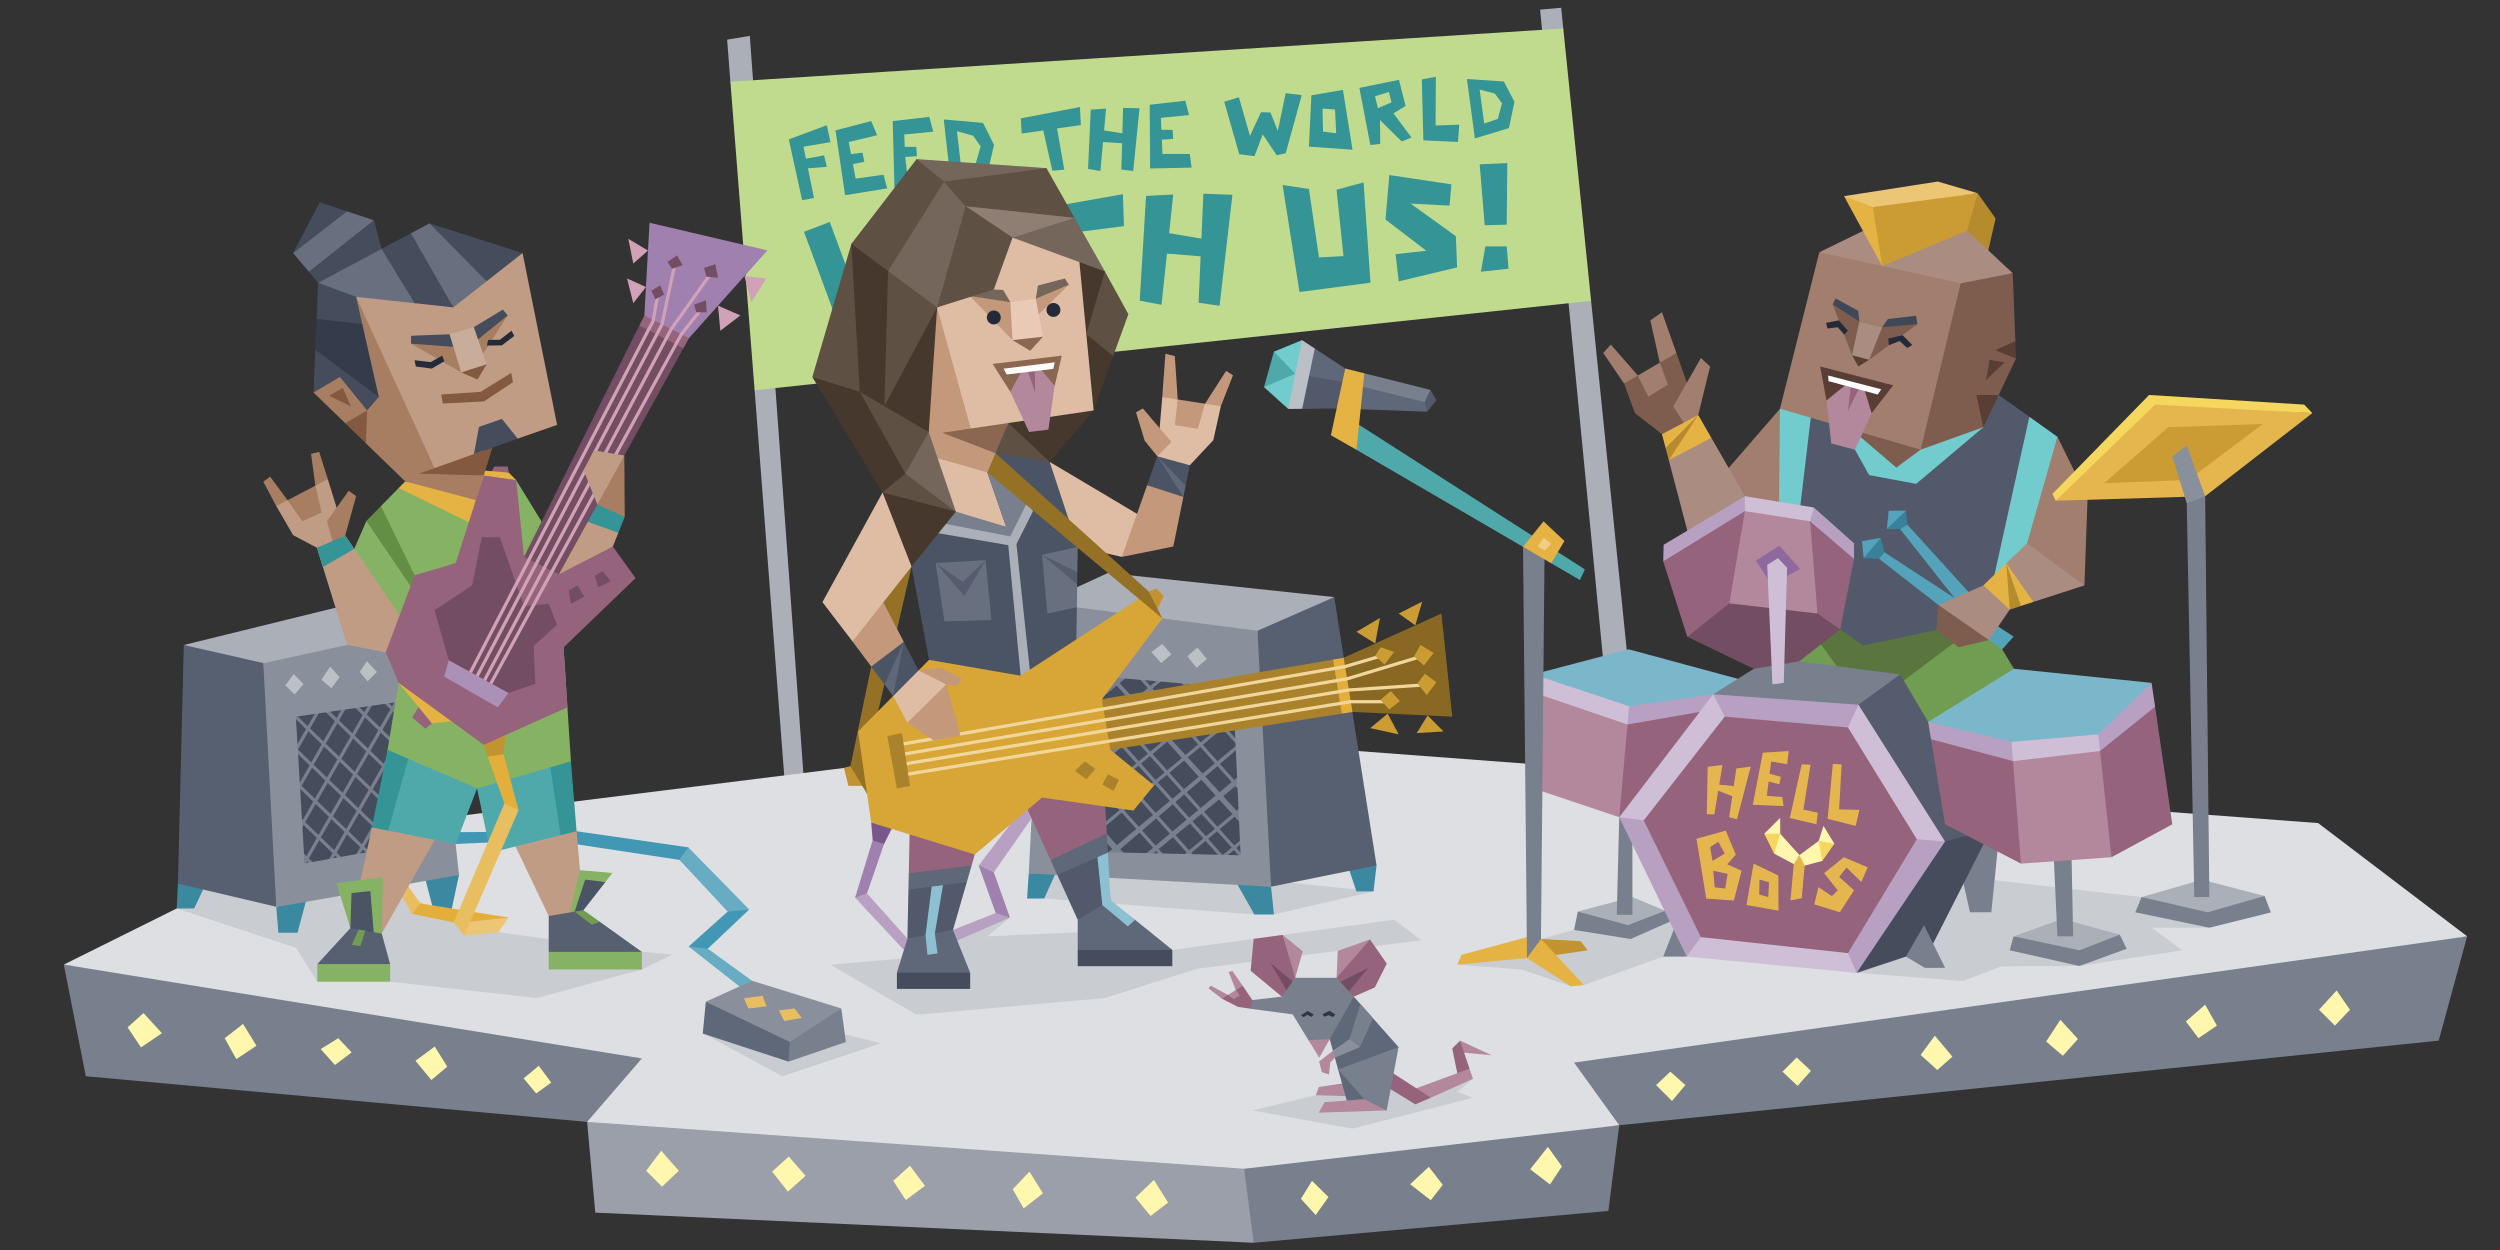 <svg xmlns="http://www.w3.org/2000/svg" xmlns:xlink="http://www.w3.org/1999/xlink" viewBox="0 0 800 400"><rect x="0" y="0" width="800" height="400" fill="#333333" stroke="none"/><defs><style>.a{fill:none;clip-rule:evenodd;}.b{fill:#abafb8;}.aa,.ab,.ac,.ad,.ae,.af,.ag,.ah,.ai,.aj,.al,.am,.an,.ao,.aq,.ar,.as,.at,.au,.av,.aw,.ax,.ay,.az,.b,.ba,.bb,.bc,.bd,.be,.bf,.bg,.bh,.bi,.bj,.bk,.bl,.bn,.bo,.bp,.bq,.br,.bs,.bt,.bu,.bw,.bx,.by,.bz,.c,.cb,.cc,.ce,.cf,.d,.e,.f,.g,.h,.i,.j,.k,.l,.o,.p,.q,.r,.s,.t,.u,.v,.w,.x,.y,.z{fill-rule:evenodd;}.c{fill:#c0db8e;}.d{fill:#359496;}.e,.n{fill:#787f8d;}.f{fill:#9a9fa9;}.g{fill:#dddfe2;}.h{fill:#fff7ae;}.i{fill:#1d2432;opacity:0.1;}.j{fill:#3b88a1;}.k{fill:#576071;}.cd,.l{fill:#454d5d;}.m{clip-path:url(#a);}.o{fill:#89909b;}.p{fill:#bbbfc6;}.q{fill:#4298b4;}.r{fill:#67acc3;}.s{fill:#5f6878;}.t{fill:#e9be61;}.u{fill:#e4ae3a;}.v{fill:#ecc675;}.w{fill:#96637c;}.x{fill:#e5b244;}.y{fill:#c09c84;}.z{fill:#4fa9aa;}.aa,.ak{fill:#86b264;}.ab{fill:#648e43;}.ac{fill:#68707f;}.ad{fill:#a77e62;}.ae{fill:#835940;}.af{fill:#c9ad9b;}.ag,.bv{fill:#232a38;}.ah{fill:#343c4b;}.ai{fill:#709d52;}.aj{fill:#4b5464;}.al{fill:#c29431;}.am{fill:#9f80ae;}.an{fill:#734d61;}.ao,.ap{fill:#d1a1b8;}.aq{fill:#ab90b8;}.ar{fill:#a27e6e;}.as{fill:#5a753d;}.at{fill:#51596a;}.au{fill:#72cbcc;}.av{fill:#b68b2e;}.aw{fill:#aa8d80;}.ax{fill:#7f5d4e;}.ay{fill:#593e35;}.az{fill:#cc9c34;}.ba{fill:#404857;}.bb{fill:#b3889d;}.bc{fill:#fff;}.bd{fill:#55a2bb;}.be{fill:#388199;}.bf{fill:#e6b64e;}.bg{fill:#f4d75c;}.bh{fill:#cfbfd6;}.bi{fill:#b7a0c2;}.bj{fill:#7bb7ca;}.bk{fill:#545c6d;}.bl{fill:#8e699f;}.bm{clip-path:url(#b);}.bn{fill:#7a578a;}.bo{fill:#947125;}.bp{fill:#c3987b;}.bq{fill:#dfbda5;}.br{fill:#46382d;}.bs{fill:#5f5044;}.bt{fill:#8b6651;}.bu{fill:#e8cab6;}.bw{fill:#74665b;}.bx{fill:#886822;}.by{fill:#aa822b;}.bz{fill:#d8a537;}.ca{fill:#f1d69c;}.cb{fill:#8e7e73;}.cc{fill:#8dc1d2;}.ce{fill:#eece88;}.cf{fill:#2e3544;}</style><clipPath id="a"><polygon class="a" points="91.52 226.38 134.92 220.13 142.18 271.52 94.73 279.99 91.52 226.38"/></clipPath><clipPath id="b"><polygon class="a" points="340.46 213.79 396.21 218.6 398.84 275.49 336.53 274.07 340.46 213.79"/></clipPath></defs><polygon class="b" points="232.68 12.69 233.72 26.13 236.93 35.97 243.56 118.88 241.48 124.88 252.9 273.56 258.98 273.56 239.94 11.48 232.68 12.69"/><polygon class="b" points="499.57 2.48 500.25 9.11 497.88 15.5 505.91 93.44 509.15 96.26 527.41 275.1 519.26 275.57 492.83 3.09 499.57 2.48"/><polygon class="c" points="233.72 26.13 500.25 9.11 509.15 96.26 241.48 124.88 233.72 26.13"/><polygon class="d" points="263.7 49.73 257.89 50.77 257.11 46.94 265.75 45.48 264.58 40.06 252.42 44.6 256.67 64.07 260.48 63.34 258.53 53.86 264.58 53.38 263.7 49.73"/><polygon class="d" points="282.73 55.91 273.8 57.16 272.93 52.53 276.58 51.77 276 48.85 272.33 49.34 271.6 45.45 280.68 43.27 278.78 38.74 267.36 41.71 270.43 62.46 283.9 60.28 282.73 55.91"/><polygon class="d" points="298.9 54.95 290.22 54.93 289.67 50.23 293.39 49.99 293.22 47.01 289.52 46.98 289.35 43.04 298.64 42.14 297.39 37.4 285.67 38.74 286.22 60.13 299.45 59.44 298.9 54.95"/><path class="d" d="M314.57,39.33,302,38.23l2.3,20.43L316,55.36l2.09-9Zm-7,14.27L306.23,42l5.16,1.42,2.41,3.41-1.53,5.38Z"/><polygon class="d" points="380.76 49.27 372 49.26 371.79 44.69 375.41 44.46 375.24 41.56 371.65 41.53 371.47 37.7 380.51 36.83 379.29 32.22 367.9 33.52 368.04 53.91 381.3 53.64 380.76 49.27"/><polygon class="d" points="345.87 40.01 345.58 34.24 326.65 37.88 326.94 42.74 333.85 41.74 336.74 54.63 340.57 54.3 338.26 41.1 345.87 40.01"/><polygon class="d" points="359.39 34.52 359.16 42.66 353.31 41.75 353.94 34.75 349.03 35.09 348.18 54.05 352.13 54.73 352.97 45.45 359.07 45.85 358.83 54.25 362.63 54.73 364.64 34.64 359.39 34.52"/><path class="d" d="M481.22,26.07l-11.8-.78,2.54,19,10.9-3.3,1.77-8.43Zm-6.28,13.45-1.45-10.83,4.84,1.23,2.31,3.13-1.33,5Z"/><polygon class="d" points="391.75 32.54 396.45 31.14 399.99 43.5 403.52 35.91 406.55 35.99 408.9 41.87 411.42 29.82 416.56 30.44 411.42 49.04 408.54 49.68 404.06 42.98 401.44 49.97 396.56 49.35 391.75 32.54"/><path class="d" d="M429.74,28.76l-10.1,1.75-.79,16.4,13.95,1Zm-6.38,13.35-.15-7.37,4,.32.36,7.58Z"/><path class="d" d="M445.93,36.28l3.86-2.4-2.13-8.34L435,28.13,438.5,46.4l3.16-.34-.07-7.64,6.94,6.84L451.67,44Zm-5-1.66-.92-3.8,4.44-1.4.82,3.34Z"/><polygon class="d" points="454.98 25.4 455.48 44.91 466.56 45.42 466.95 39.9 459.38 40.16 459.47 24.57 454.98 25.4"/><polygon class="d" points="359.67 72.36 359.33 62.14 325.73 68.07 326.1 76.67 338.35 75.1 341.13 98.14 347.94 97.66 346.18 74.09 359.67 72.36"/><polygon class="d" points="385.08 61.98 384.45 76.37 374.12 74.61 375.44 62.23 366.74 62.7 364.71 96.22 371.68 97.54 373.43 81.15 384.2 82.03 383.55 96.88 390.26 97.83 394.38 62.33 385.08 61.98"/><polygon class="d" points="257.28 74.16 265.53 71.03 273.54 92.72 278.85 78.64 284.29 78.38 289.3 88.61 292.2 66.66 301.51 67.08 294.77 101.14 289.69 102.67 280.76 91.25 277 104.14 268.16 103.67 257.28 74.16"/><polygon class="d" points="309.51 67.07 317.4 66.94 319.85 100.02 309.98 100.36 309.51 67.07"/><polygon class="d" points="410.43 59.21 415.85 93.44 438.55 90.46 436.34 58.36 427.7 60.7 429.91 81.95 422.08 82.38 418.86 60.48 410.43 59.21"/><polygon class="d" points="464.46 58.99 444.58 56.02 443.37 70.26 456.43 80.25 446.58 81.32 447.59 90.03 466.27 85.57 465.87 75.58 451.41 65.16 463.86 65.8 464.46 58.99"/><polygon class="d" points="473.5 52.58 475.11 72.08 482.14 71.89 482.34 52.19 473.5 52.58"/><polygon class="d" points="475.31 78.84 482.14 78.84 482.74 85.98 473.9 86.95 475.31 78.84"/><polygon class="e" points="518.16 360.08 514.68 387.5 401.18 397.68 386.68 369.73 518.16 360.08"/><polygon class="f" points="187.88 359.01 349.96 356.04 398.13 374 401.18 397.68 190.49 388.04 187.88 359.01"/><polygon class="e" points="20.41 308.67 213.58 332.54 212.53 350.79 187.88 359.01 27.46 344.4 20.41 308.67"/><path class="e" d="M789.49,299.63,780.38,333,518.17,360.08l-30.8-15.68s-1.21-16.22,1.27-16.22S789.49,299.63,789.49,299.63Z"/><polygon class="g" points="20.41 308.67 56.54 290.71 81.36 269.28 270.08 245.74 388.79 236.9 741.81 263.39 789.49 299.63 503.7 340.03 518.16 360.08 398.13 374 187.88 359.01 205.39 338.7 20.41 308.67"/><polygon class="h" points="40.83 328.74 45.92 324.19 51.82 330.62 45.12 335.17 40.83 328.74"/><polygon class="h" points="71.89 332.22 77.78 327.67 82.06 334.63 75.64 338.92 71.89 332.22"/><polygon class="h" points="102.62 335.7 108.24 332.22 112.53 336.77 107.17 340.79 102.62 335.7"/><polygon class="h" points="132.95 339.45 139.12 334.9 143.13 341.33 138.04 345.61 132.95 339.45"/><polygon class="h" points="167.56 345.08 172.38 341.06 176.4 346.42 171.58 349.9 167.56 345.08"/><polygon class="h" points="206.77 374.65 211.59 368.22 217.22 374.65 211.86 379.74 206.77 374.65"/><polygon class="h" points="247.06 374.91 252.41 370.09 257.77 376.25 252.15 381.34 247.06 374.91"/><polygon class="h" points="285.84 377.86 291.19 373.04 296.01 379.47 289.85 384.02 285.84 377.86"/><polygon class="h" points="324.08 380.54 329.44 374.91 333.73 381.88 327.57 386.7 324.08 380.54"/><polygon class="h" points="363.35 383.22 369.25 377.59 373.8 384.82 368.17 389.11 363.35 383.22"/><polygon class="h" points="416.29 383.62 419.84 377.87 425.11 383.06 421.02 388.82 416.29 383.62"/><polygon class="h" points="451.24 378.95 457.21 373.38 461.69 379.13 457.84 384.08 451.24 378.95"/><polygon class="h" points="489.66 374.16 495.32 367 499.82 373.27 495.99 379.03 489.66 374.16"/><polygon class="h" points="529.95 347.22 534.5 342.94 539.33 347.22 535.04 352.31 529.95 347.22"/><polygon class="h" points="570.39 342.94 574.95 338.38 579.5 342.67 575.22 347.49 570.39 342.94"/><polygon class="h" points="614.59 337.58 619.14 331.42 624.77 338.12 619.95 342.4 614.59 337.58"/><polygon class="h" points="654.76 333.29 659.32 326.33 664.94 332.49 660.12 337.85 654.76 333.29"/><polygon class="h" points="699.49 326.87 705.65 321.51 709.4 328.2 703.51 332.22 699.49 326.87"/><polygon class="h" points="742.08 323.12 747.71 316.95 751.99 323.12 747.17 328.2 742.08 323.12"/><polygon class="i" points="56.54 290.71 94.71 303.3 101.54 314.14 113.19 311.33 124.84 314.14 171.84 319.37 205.39 310.22 215.24 305.44 205.39 304.6 159.53 298.3 144.53 290.97 138.63 290.97 127.38 284.61 103.81 280.26 63.64 279.99 56.54 290.71"/><polygon class="i" points="265.77 308.71 293.31 324.72 353.58 319.37 382.99 310 454.82 300.88 446.12 294.32 375.14 303.96 345.35 298.3 315.94 299.63 323.18 293.62 290.37 306.58 265.77 308.71"/><polygon class="i" points="407.65 292.63 403.53 289.62 401.41 292.63 334.13 287.52 332.28 283.89 339.78 275.49 389.6 272.31 407.65 281.9 439.53 285.24 407.65 292.63"/><polygon class="i" points="421.03 350.46 400.75 355.35 432.79 361.15 471.35 351.26 466.34 349.36 471.35 345.2 452.48 350.79 442.72 345.2 421.03 350.46"/><polygon class="i" points="466.34 308.67 487.07 310.27 502.7 315.62 502.7 312.14 506.85 315.21 532.23 306.11 548.03 300.48 584.49 303.96 595.01 311.33 628.04 313.95 640.57 309.19 665.41 309.12 698.36 304.1 688.51 296.87 706.99 296.87 710.48 289.94 685.3 287.07 625.84 280.26 550.54 287.07 532.83 291.42 503.7 297.58 493.11 300.48 466.34 308.67"/><polygon class="i" points="224.88 330.62 250.32 344.4 281.93 333.84 265.77 329.86 224.88 330.62"/><polygon class="j" points="146.88 279.98 144.53 290.97 138.63 290.97 135.69 279.73 146.88 279.98"/><polygon class="j" points="88.41 290.17 89.08 298.47 95.2 298.47 98.32 286.82 88.41 290.17"/><polygon class="j" points="56.94 282.75 56.54 290.71 62.14 290.71 66.16 282.14 56.94 282.75"/><polygon class="b" points="58.82 206.4 107.03 194.55 138.23 200.38 82.92 219.46 58.82 206.4"/><polygon class="k" points="88.41 290.17 56.94 282.75 58.82 206.4 84.26 212.19 91.22 242.07 88.41 290.17"/><polygon class="l" points="91.52 226.38 134.92 220.13 142.18 271.52 94.73 279.99 91.52 226.38"/><g class="m"><rect class="n" x="64.79" y="244.17" width="101.21" height="1.05" transform="translate(-154.31 223.48) rotate(-60.26)"/><rect class="n" x="64.79" y="230.53" width="101.21" height="1.05" transform="translate(-142.47 216.61) rotate(-60.26)"/><rect class="n" x="64.79" y="216.89" width="101.21" height="1.05" transform="translate(-130.63 209.74) rotate(-60.26)"/><rect class="n" x="64.79" y="203.26" width="101.21" height="1.05" transform="translate(-118.79 202.87) rotate(-60.26)"/><rect class="n" x="64.79" y="257.81" width="101.21" height="1.05" transform="translate(-166.15 230.36) rotate(-60.26)"/><rect class="n" x="64.79" y="271.44" width="101.21" height="1.05" transform="translate(-177.99 237.23) rotate(-60.26)"/><rect class="n" x="64.79" y="285.08" width="101.21" height="1.05" transform="translate(-189.83 244.1) rotate(-60.26)"/><rect class="n" x="64.79" y="297.67" width="101.21" height="1.05" transform="translate(-200.76 250.44) rotate(-60.26)"/><rect class="n" x="114.74" y="205.34" width="1.05" height="88.03" transform="translate(-144.02 158.62) rotate(-45.9)"/><rect class="n" x="114.74" y="215.83" width="1.05" height="88.03" transform="translate(-151.56 161.81) rotate(-45.9)"/><rect class="n" x="114.74" y="226.32" width="1.05" height="88.03" transform="translate(-159.09 165) rotate(-45.9)"/><rect class="n" x="114.74" y="236.81" width="1.05" height="88.03" transform="translate(-166.62 168.2) rotate(-45.9)"/><rect class="n" x="114.74" y="247.3" width="1.05" height="88.03" transform="translate(-174.16 171.39) rotate(-45.9)"/><rect class="n" x="114.74" y="193.8" width="1.05" height="88.03" transform="translate(-135.73 155.11) rotate(-45.9)"/><rect class="n" x="114.74" y="183.31" width="1.05" height="88.03" transform="translate(-128.2 151.92) rotate(-45.9)"/><rect class="n" x="114.74" y="172.82" width="1.05" height="88.03" transform="translate(-120.67 148.73) rotate(-45.9)"/><rect class="n" x="114.74" y="162.33" width="1.05" height="88.03" transform="translate(-113.13 145.54) rotate(-45.9)"/></g><path class="o" d="M138.23,200.38l-27.17,6-26.8,5.86,4.15,78L146.88,280ZM94.66,229.32l38-5.47,6.36,45-41.55,7.42Z"/><polygon class="p" points="91.29 219.33 94 215.71 97.12 218.93 94.31 222.24 91.29 219.33"/><polygon class="p" points="102.84 217.52 105.66 213.3 108.67 216.72 106.06 220.23 102.84 217.52"/><polygon class="p" points="115.1 215.01 117.41 211.59 120.62 215.01 117.61 218.02 115.1 215.01"/><polygon class="q" points="184.5 266 220.26 271.15 220.66 274.47 217.44 275.17 175.06 268.74 145.83 270.08 141.91 266.33 184.5 266"/><polygon class="r" points="220.26 271.15 239.74 291.04 233.72 292.65 232.85 291.72 217.44 275.17 220.26 271.15"/><polygon class="q" points="239.74 291.04 226.49 303.6 225.08 305 220.36 302.89 232.85 291.72 239.74 291.04"/><polygon class="r" points="226.49 303.6 244.26 316.45 240.45 318.66 220.36 302.89 226.49 303.6"/><polygon class="o" points="225.86 320.55 240.65 313.84 269.21 322.71 252.73 335.52 225.86 320.55"/><polygon class="s" points="225.86 320.55 224.88 330.75 252.33 339.72 255.01 335.52 252.73 333.43 225.86 320.55"/><polygon class="e" points="269.21 322.71 270.68 333.43 252.33 339.72 252.73 333.43 269.21 322.71"/><polygon class="t" points="238.07 319.43 244.03 318.66 245.3 322.04 239.47 322.71 238.07 319.43"/><polygon class="t" points="249.25 323.32 254.27 322.71 256.55 325.73 250.93 326.73 249.25 323.32"/><polygon class="u" points="162.71 293.62 134.48 289.1 131.44 290.71 131.87 292.43 145.19 295.17 157.92 295.76 162.71 293.62"/><polygon class="v" points="148.54 299.41 159.53 298.3 162.71 293.62 148.14 295.17 148.54 299.41"/><polygon class="t" points="131.87 292.43 127.38 284.61 128.96 281.1 134.48 289.1 131.87 292.43"/><polygon class="w" points="162.81 151.23 162.47 149.29 158.17 149.29 156.85 151.83 162.81 151.23"/><polygon class="x" points="165.19 153.66 162.81 151.23 151.16 150.29 154.77 154.98 165.19 153.66"/><polygon class="y" points="179.38 176.41 191.15 161.43 197.87 170.5 196.11 174.89 176.77 193.21 175.36 190.23 179.38 176.41"/><polygon class="d" points="186.98 166.56 197.87 170.5 199.91 165.39 190.7 158.13 186.98 166.56"/><polygon class="y" points="119.01 264.77 112.12 297 117.61 300.48 122.16 298.74 142.65 262.45 119.01 264.77"/><polygon class="y" points="184.5 266 186.71 291.24 182.43 295.93 175.59 293.12 161.4 263.39 184.5 266"/><polygon class="z" points="124.03 239.95 121.9 260.41 124.22 265.81 145.83 270.08 152.66 252.29 136.89 239.95 124.03 239.95"/><polygon class="z" points="182.69 243.63 181.19 262.45 179.39 267.27 156.98 272.84 152.66 252.29 163.21 241.42 182.69 243.63"/><polygon class="d" points="119.01 264.77 124.22 265.81 131.87 238.34 124.03 239.95 119.01 264.77"/><polygon class="d" points="175.26 239.95 179.39 267.27 184.5 266 182.69 243.63 175.26 239.95"/><polygon class="aa" points="127.57 156.17 121.9 161.95 127.57 218.52 124.03 239.95 152.66 252.29 182.69 243.63 178.27 175 165.19 153.66 154.8 152.18 127.57 156.17"/><polygon class="x" points="129.66 154.04 127.57 156.17 154.8 169.44 154.8 152.18 151.62 157.59 129.66 154.04"/><polygon class="ab" points="117.24 166.7 121.9 161.95 135.08 189.04 127.57 218.52 117.24 166.7"/><polygon class="l" points="122.1 79.66 119.62 70.47 112.69 71.98 111.06 67.64 102.34 64.75 93.8 80.99 99.38 81.48 98.81 86.94 101.81 90.49 114.49 88.34 122.1 79.66"/><polygon class="ac" points="119.62 70.47 98.81 86.94 93.8 80.99 111.06 67.64 119.62 70.47"/><polygon class="y" points="167.22 80.99 178.27 135.96 165.68 140.36 155.72 141.88 151.66 155.71 128.72 149.82 104.62 125.59 112.18 91.11 167.22 80.99"/><polygon class="ad" points="112.18 91.11 139.3 150.31 154.8 152.18 152.36 160.07 129.66 154.04 117.12 141.88 114.93 137.1 110.46 135.42 100.33 125.6 112.18 91.11"/><polygon class="ae" points="157.58 143.19 134.08 151.56 154.8 152.18 157.58 143.19"/><polygon class="ae" points="110.46 135.42 117.47 131.34 117.12 141.88 110.46 135.42"/><polygon class="ae" points="105.29 126.65 109.71 124.11 112.25 129.98 105.29 126.65"/><polygon class="ad" points="162.47 100.94 152.31 116.78 147.59 119.16 131.53 109.98 143.86 106.97 148.08 107.39 151.62 104.69 162.47 100.94"/><polygon class="l" points="143.86 106.97 131.53 107.44 131.53 109.98 145.83 111.05 143.86 106.97"/><polygon class="l" points="151.62 104.69 160.93 99.06 162.47 100.94 152.16 109.24 151.62 104.69"/><polygon class="af" points="143.86 106.97 151.62 104.69 155.72 116.58 151.71 118.69 147.59 119.16 143.86 106.97"/><polygon class="ae" points="147.59 119.16 152.81 121.45 155.72 116.58 147.59 119.16"/><polygon class="ag" points="132.67 115.27 137.83 115.87 141.51 113.8 142.18 115.61 138.16 117.95 133.07 117.28 132.67 115.27"/><polygon class="ag" points="156.18 108.78 159.99 108.71 163.68 105.83 164.55 107.5 160.6 110.52 155.84 110.58 156.18 108.78"/><polygon class="ae" points="141.18 126.25 153.83 125.38 163.61 119.29 164.15 122.3 154.84 128.46 141.71 129.13 141.18 126.25"/><polygon class="l" points="151.66 145.3 153.26 136.61 160.6 134.05 165.68 140.36 151.66 145.3"/><polygon class="l" points="100.33 125.6 100.91 111.93 103.44 106.97 101.32 102.03 101.81 90.49 116.26 87.09 122.1 79.66 131.5 74.64 135.59 74.99 137.43 71.48 167.22 80.99 155.72 90 148.44 91.47 145.06 98.36 132.67 97.02 120.22 91.57 113.97 95 115.94 103.73 114.89 111.93 121.22 127.04 117.47 131.34 108.77 120.64 100.33 125.6"/><polygon class="ac" points="137.43 71.48 155.72 90 145.06 98.36 131.5 74.64 137.43 71.48"/><polygon class="ac" points="132.67 97.02 122.1 79.66 101.81 90.49 113.97 95 132.67 97.02"/><polygon class="ah" points="115.94 103.73 101.32 102.03 100.91 111.93 121.22 127.04 115.94 103.73"/><polygon class="k" points="112.12 297 117.62 295.76 122.16 298.74 124.84 308.52 114.19 311.33 101.54 308.52 112.12 297"/><polygon class="ai" points="117.19 296.96 115.3 302.76 112.58 302.34 114.75 297.46 117.19 296.96"/><polygon class="aj" points="112.12 297 109.77 284.31 120.97 282.25 120.88 297.46 119.59 298.3 112.12 297"/><polygon class="aa" points="107.66 282.6 122.53 280.7 122.16 298.74 119.59 298.3 118.51 285.12 112.48 285.79 112.12 297 107.66 282.6"/><rect class="ak" x="101.54" y="308.52" width="23.3" height="5.62"/><polygon class="k" points="175.59 293.12 175.59 304.6 190.13 306.86 205.39 304.6 191.89 294.94 186.31 292.25 184.84 290.17 182.36 291.98 175.59 293.12"/><polygon class="ai" points="183.88 291.72 189.39 295.93 191.89 294.94 186.71 291.24 185.44 290.71 183.88 291.72"/><polygon class="aj" points="186.71 291.24 193.74 282.25 185.75 280.28 183.88 291.72 186.71 291.24"/><polygon class="aa" points="182.36 291.98 185.59 278.46 195.95 279.34 193.74 282.25 187.26 281.47 183.88 291.72 182.36 291.98"/><rect class="ak" x="175.6" y="304.6" width="29.8" height="5.62"/><polygon class="w" points="138.23 231.49 136.09 233.19 131.87 229.57 134.48 225.45 138.23 231.49"/><polygon class="x" points="127.57 218.52 138.23 231.49 148.14 230.44 134.08 218.52 127.57 218.52"/><polygon class="aa" points="117.24 166.7 134.48 192.14 128.59 202.72 111.05 183.3 113.36 175.64 117.24 166.7"/><polygon class="ad" points="92.02 160.07 86.44 152.53 84.26 154.14 88.41 161.95 91.29 162.58 92.02 160.07"/><polygon class="ad" points="100.92 155.41 99.53 145.24 102.13 144.58 104.89 153.3 102.94 155.71 100.92 155.41"/><polygon class="y" points="123.43 208.78 111.06 206.34 101.4 175.27 93.8 171.25 88.41 161.95 92.02 160.07 97.48 159.07 100.92 155.41 104.89 153.3 110.46 171.38 129.39 199.1 123.43 208.78"/><polygon class="ad" points="110.46 171.38 113.97 158.76 111.58 157.05 104.62 166.8 106.56 173.73 110.46 171.38"/><polygon class="ad" points="92.02 160.07 96.72 166.8 102.94 163.98 100.92 155.41 92.02 160.07"/><polygon class="d" points="101.4 175.27 110.46 171.38 113.36 175.64 103.32 181.43 101.4 175.27"/><polygon class="t" points="165.95 259.24 148.54 299.41 145.19 295.17 161.4 257.13 162.71 256.02 165.95 259.24"/><polygon class="u" points="160.33 238.34 161.16 241.42 165.95 259.24 161.4 257.13 156.04 242.07 160.33 238.34"/><polygon class="al" points="154.8 238.34 156.04 242.07 161.16 241.42 161.94 231.85 154.8 238.34"/><polygon class="am" points="206.2 100.94 207.85 71.28 245.57 80.12 220.46 108.21 212.02 110.25 206.2 100.94"/><polygon class="an" points="178.84 183.78 218.67 111.46 209.61 104.69 204.59 104.15 167.68 178.2 170.64 185 178.84 183.78"/><polygon class="w" points="132.67 184.09 123.43 208.78 127.57 218.52 154.8 238.34 181.58 226.35 180.34 207.17 203.38 185 196.11 174.89 178.84 183.78 167.68 178.2 165.19 153.66 154.8 152.18 145.83 180.16 132.67 184.09"/><polygon class="an" points="190.33 184.24 192.87 182.77 195.41 185.98 191.4 187.99 190.33 184.24"/><polygon class="an" points="182.02 188.93 184.84 187.32 186.98 190.94 182.69 193.21 182.02 188.93"/><polygon class="ao" points="207.35 80.18 201.06 76.43 202.65 84.33 207.35 80.18"/><polygon class="ao" points="206.7 91.84 200.66 89.11 202.65 97.02 206.7 91.84"/><polygon class="ao" points="238.22 88.34 245.23 89.11 240.41 96.69 238.22 88.34"/><polygon class="ao" points="229.76 97.81 236.93 100.94 230.5 105.83 229.76 97.81"/><polygon class="an" points="167.68 193.92 159.93 171.92 154.17 171.92 151.09 187.32 139.03 195.26 143.62 211.29 152.66 220.8 162.71 221.74 171.31 218.82 170.77 206.74 178.27 199.91 175.59 193.21 167.68 193.92"/><polygon class="w" points="220.46 108.21 206.2 100.94 204.59 104.15 218.67 111.46 220.46 108.21"/><polygon class="ap" points="150.26 216.82 149.32 216.34 208.51 102.51 210.1 93.68 211.13 93.87 209.47 102.92 150.26 216.82"/><polygon class="ap" points="152.42 217.96 151.49 217.47 186.74 150.45 188.38 147.96 190.06 144.13 211.35 103.64 215.48 84.22 216.51 84.44 212.31 104.06 152.42 217.96"/><polygon class="ap" points="154.63 219.57 153.71 219.08 214.32 105.07 227.46 86.64 228.32 87.24 215.22 105.62 154.63 219.57"/><polygon class="ap" points="156.64 220.58 155.72 220.08 217.57 106.72 224.87 97.48 225.69 98.13 218.44 107.29 156.64 220.58"/><polygon class="an" points="209.71 95.78 208.46 93.06 211.27 91.31 212.53 94.28 209.71 95.78"/><polygon class="an" points="215.09 85.99 213.58 83.83 216.64 81.72 218.45 84.84 215.09 85.99"/><polygon class="an" points="226.08 88.55 225.28 85.74 228.9 84.53 229.76 88.85 226.08 88.55"/><polygon class="an" points="222.82 99.95 222.12 97.49 225.88 96.09 226.18 99.95 222.82 99.95"/><polygon class="aq" points="143.62 211.29 162.71 221.74 159.29 226.36 142.12 216.51 143.62 211.29"/><polygon class="ad" points="199.91 165.39 199.78 145.76 194.11 153.64 191.15 161.43 199.91 165.39"/><polygon class="y" points="199.78 145.76 190.06 144.13 186.74 150.45 191.15 161.43 199.78 145.76"/><polygon class="ar" points="536.45 112.96 531.83 99.9 528.11 102.51 531.14 116.05 534.03 116.43 536.45 112.96"/><polygon class="ar" points="519.71 122.74 513.04 112.96 515.45 110.25 524.1 120.16 524.1 122.5 519.71 122.74"/><polygon class="ar" points="569.59 130.81 549.32 154.2 565.13 170.51 574.41 164.42 569.59 130.81"/><polygon class="ai" points="635.04 198.36 649.94 223.14 618 242.07 597.49 226.56 607.16 212.63 635.04 198.36"/><polygon class="ai" points="568.99 187.32 564.37 218.99 586.06 229.33 597.49 226.56 594.5 212.61 568.99 187.32"/><polygon class="as" points="568.99 187.32 597.49 226.56 635.04 198.36 609.37 192.54 568.99 187.32"/><polygon class="at" points="639.58 126.39 649.39 133.37 651.75 143.88 644.07 189.93 635.04 198.36 596.19 206.56 572.76 190.13 569.59 130.81 602.29 123.2 639.58 126.39"/><polygon class="au" points="658.38 139.78 649.39 133.37 635.04 198.36 649.94 184.45 658.38 139.78"/><polygon class="au" points="579.84 130.34 572.76 190.13 568.99 187.32 569.59 130.81 579.84 130.34"/><polygon class="au" points="634.68 136.7 613.18 154.84 598.12 152.03 593.59 143.91 588.47 130.34 619.63 123.04 634.68 136.7"/><polygon class="av" points="632.87 61.84 638.59 69.92 635.73 82.38 626.04 73.95 632.87 61.84"/><polygon class="aw" points="582.18 80.72 606.25 68.97 629.45 73.79 644.07 87.41 622.92 95.48 582.18 80.72"/><polygon class="ax" points="592.63 137.5 606.82 149.64 614.61 143.88 609.5 135.36 592.63 137.5"/><polygon class="ar" points="582.18 80.72 569.59 130.81 614.61 143.88 630.39 111.25 627.42 90.65 582.18 80.72"/><polygon class="ax" points="627.42 90.65 644.07 87.41 644.91 109.14 644.07 111.94 645.12 114.73 639.58 126.39 636.41 129.74 634.68 136.7 614.61 143.88 627.42 90.65"/><polygon class="ay" points="634.68 136.7 632.4 126.39 639.58 126.39 634.68 136.7"/><polygon class="ay" points="635.48 121.7 636.68 115.14 641.51 115.94 635.48 121.7"/><polygon class="ay" points="645.12 114.73 638.49 112.06 644.91 109.14 645.12 114.73"/><polygon class="az" points="596.91 65.05 602.29 85.13 629.45 73.79 632.87 61.84 596.91 65.05"/><polygon class="x" points="602.29 85.13 590.08 62.77 597.62 63.39 599.32 66.25 602.29 85.13"/><polygon class="v" points="590.08 62.77 620.08 58.09 632.87 61.84 599.32 66.25 590.08 62.77"/><polygon class="ax" points="586.47 97.39 592.63 113.66 595.5 113.66 598.12 115.14 613.58 103.72 608.56 102.72 602.29 104.72 595 102.92 590.48 98.6 586.47 97.39"/><polygon class="aw" points="595 102.92 592.63 113.66 594.9 115.14 598.12 115.14 602.29 104.72 595 102.92"/><polygon class="ay" points="592.63 113.66 594.7 117.28 598.12 115.14 592.63 113.66"/><polygon class="ba" points="602.29 104.72 613.58 103.72 613.13 101.03 604.14 102.08 602.29 104.72"/><polygon class="ba" points="595 102.92 594.63 99.47 587.4 95.48 586.47 97.39 595 102.92"/><polygon class="ag" points="604.24 108.34 608.86 107.28 611.93 110.4 610.32 111.35 607.86 109.14 604.44 110.45 604.24 108.34"/><polygon class="ag" points="584.36 103.32 588.42 102.51 591.29 105.83 590.18 107.08 588.07 104.72 584.76 105.13 584.36 103.32"/><polygon class="ay" points="582.45 117.28 605.82 123.31 598.92 132.21 584.46 128.13 582.45 117.28"/><polygon class="bb" points="584.46 128.13 586.02 141.9 593.59 143.91 598.92 132.21 596.44 124.18 591.04 122.84 584.46 128.13"/><polygon class="w" points="592.29 123.04 591.35 131.54 595.24 123.64 592.29 123.04"/><polygon class="bc" points="584.99 120.16 602 124.58 600.86 126.25 585.13 121.97 584.99 120.16"/><polygon class="bd" points="644.36 203.71 603.04 176.74 600.48 176.44 601.33 178.85 620.31 193.61 640.7 207.78 644.36 203.71"/><polygon class="bd" points="601.73 175.99 601.83 172.12 595.81 173.17 596.36 178.6 600.2 177.72 601.73 175.99"/><polygon class="bd" points="625.45 191.36 608.03 169.31 608.56 167.9 610.37 167.9 631.46 191.14 625.45 191.36"/><polygon class="bd" points="608.86 166.9 609.87 163.43 604.39 163.43 603.79 169.26 607.71 168.25 608.86 166.9"/><polygon class="be" points="609.87 163.43 603.79 169.26 608.03 169.31 610.37 167.9 609.87 163.43"/><polygon class="be" points="596.36 178.6 601.83 172.12 603.04 176.74 601.33 178.85 596.36 178.6"/><polygon class="ar" points="658.38 139.78 668.02 159.33 667.02 187.32 653.15 181.55 648.66 173.85 658.38 139.78"/><polygon class="aw" points="667.02 187.32 648.66 173.85 642.01 180.25 639.58 186.52 634.68 187.32 620.31 193.61 626.14 198.36 636.46 204.83 643.11 195.09 644.36 191.74 650.68 192.61 667.02 187.32"/><polygon class="x" points="643.11 195.09 634.68 187.32 642.01 180.25 650.68 192.61 646.71 193.91 645.12 193.38 643.11 195.09"/><polygon class="av" points="642.01 180.25 643.11 195.09 646.71 193.91 642.01 180.25"/><polygon class="ax" points="620.31 193.61 619.62 201.61 626.77 207.12 636.46 204.83 620.31 193.61"/><polygon class="aw" points="565.13 170.51 547.63 140.11 541.33 139.28 534.01 147.24 540.13 170.51 565.13 170.51"/><polygon class="ax" points="543.43 132.81 536.45 112.96 531.14 116.05 528.91 120.49 524.1 120.16 519.71 122.74 523.19 132.21 531.83 138.94 538.15 137.67 543.43 132.81"/><polygon class="ar" points="524.1 120.16 531.14 116.05 533.73 123.07 527.44 126.92 524.1 120.16"/><polygon class="ar" points="543.43 132.81 539.73 136.7 535.44 130.07 544.28 114.57 547.23 117.28 543.43 132.81"/><polygon class="x" points="543.43 132.81 547.63 140.11 534.01 147.24 534.27 144.13 532.99 143.36 531.83 138.94 543.43 132.81"/><polygon class="av" points="543.43 132.81 534.01 147.24 532.99 143.36 543.43 132.81"/><polygon class="e" points="639.58 268.54 637.22 291.93 630.39 291.93 623.72 262.18 639.58 268.54"/><polygon class="e" points="685.3 287.07 683.29 291.93 706.99 296.87 726.68 291.97 724.67 286.72 685.3 287.07"/><polygon class="b" points="704.58 281.5 685.3 287.07 706.39 291.93 724.67 286.72 704.58 281.5"/><polygon class="bf" points="657.84 160.23 688.58 128.42 739.94 132.21 705.65 158.79 657.84 160.23"/><polygon class="az" points="673.31 154.62 693.87 136.7 724.14 135.65 700.3 153.57 673.31 154.62"/><polygon class="o" points="699.76 142.5 705.65 158.79 703.38 162.82 699.76 161.07 695.14 146.07 699.76 142.5"/><polygon class="e" points="705.65 158.79 706.99 287.07 702.17 287.07 699.76 161.07 705.65 158.79"/><polygon class="bg" points="657.84 160.23 656.77 158.06 687.71 126.39 737.33 129.47 739.94 132.21 689.63 129.47 657.84 160.23"/><polygon class="e" points="504.92 291.68 503.7 297.58 521.78 300.48 534.5 294.86 532.83 291.42 521.04 294.93 504.92 291.68"/><polygon class="b" points="504.92 291.68 522.37 287.07 532.83 291.42 520.91 296.06 504.92 291.68"/><polygon class="e" points="518.16 261.51 517.36 292.74 522.37 292.74 522.37 262.05 518.16 261.51"/><polygon class="bb" points="502.3 217.92 490.83 221.64 491.85 252.67 518.16 261.51 527.41 224.08 502.3 217.92"/><polygon class="w" points="521.32 226 518.16 261.51 564 254.39 560.89 218.52 533.73 216.89 521.32 226"/><polygon class="bh" points="490.64 215.81 524.39 224.55 520.8 231.84 490.83 221.64 490.64 215.81"/><polygon class="bi" points="521.32 226 531.32 219.42 544.98 219.83 560.24 218.71 560.89 224.85 520.8 231.84 521.32 226"/><polygon class="bj" points="490.64 215.81 521.18 207.78 560.89 218.52 548.21 222.18 521.32 226 490.64 215.81"/><polygon class="e" points="536.65 294.86 532.23 306.11 539.73 306.11 542.07 300.48 536.65 294.86"/><polygon class="l" points="637.22 265.26 617.8 303.5 594.13 311.33 603.62 290.15 621.22 265.26 637.22 265.26"/><polygon class="bk" points="608.03 215.81 637.22 265.26 622.42 269.28 604.41 247.72 594.7 225.51 594.7 218 608.03 215.81"/><polygon class="e" points="548.21 222.18 566.81 210.49 608.03 215.81 594.7 225.51 573.61 228.36 548.21 222.18"/><polygon class="w" points="550.48 226.56 593.29 229.33 617 268.54 592.63 307.9 541.33 302.29 522.37 262.05 550.48 226.56"/><polygon class="bi" points="548.21 222.18 594.7 225.51 594.13 230.78 591.35 232.79 551.91 229.33 549.32 228.36 548.21 222.18"/><polygon class="bh" points="548.21 222.18 518.16 261.51 522.99 264.93 526 262.52 551.91 229.33 548.21 222.18"/><polygon class="bh" points="591.35 232.79 594.7 225.51 622.42 269.28 615.96 271.96 613.38 268.54 591.35 232.79"/><polygon class="bi" points="518.16 261.51 539.73 306.11 546.34 304.7 544.28 299.88 526 262.52 518.16 261.51"/><polygon class="bi" points="613.38 268.54 590.68 306.11 588.47 309.92 594.13 311.33 622.42 269.28 613.38 268.54"/><polygon class="bh" points="544.28 299.88 591.35 305 594.13 311.33 539.73 306.11 544.28 299.88"/><polygon class="bf" points="555.62 245.91 554.79 251.55 550.15 251.09 551.2 244.77 546.45 245.37 546.18 260.57 548.59 260.57 549.84 253.02 554.32 254.8 553.34 261.51 555.82 262.18 560.24 245.31 555.62 245.91"/><polygon class="bf" points="571.87 244.55 572.4 240.33 564.1 240.87 560.89 257.54 570.73 257.94 570.33 255.06 565.37 254.66 565.96 250.07 569.39 250.98 569.86 248.57 566.27 247.61 566.78 243.68 571.87 244.55"/><polygon class="bf" points="576.55 244.55 572.74 261.76 581.24 263.77 581.71 260.08 577.09 259.08 579.37 244.75 576.55 244.55"/><polygon class="bf" points="586.51 244.48 589.32 244.62 588.52 259.01 595.01 259.15 593.81 264.3 584.84 262.02 586.51 244.48"/><path class="bf" d="M552.72,276.58l2.74-3.08-3.21-7.7-9.38,2.61L546,287.56l8.84.6,2.48-9.51Zm-5.49-5.49,2.61-1.74,2.07,3.81L548,275.51Zm4.82,13.26-3.35-.41-.47-5.29,4.62,1Z"/><path class="bf" d="M569.06,280.17l-7.91-3.82-2.27,13.26,10.24,1.81Zm-3.22,6.9-2.88-.81.07-4.82,3.08.94Z"/><polygon class="bf" points="568.21 270.28 568.61 266.6 575.82 273.63 582.85 269.55 584.32 271.56 577.49 276.98 576.55 287.43 572.94 288.1 574.01 276.51 568.21 270.28"/><polygon class="bf" points="597.65 277.54 590.01 274.32 583.72 279.41 588.07 284.9 586.2 286.78 581.91 283.9 580.57 289.39 588.74 291.93 593.29 284.9 588.54 280.62 590.88 277.61 595.64 282.23 597.65 277.54"/><polygon class="h" points="575.82 273.63 569.66 266.8 569.66 261.71 564.57 266.8 567.48 269.41 567.72 273.16 574.01 276.51 575.82 273.63"/><polygon class="h" points="575.82 273.63 581.98 269.1 583.52 264.26 587 269.99 584.11 271.62 583.12 275.51 577.49 276.98 575.82 273.63"/><polygon class="bg" points="569.66 266.8 564.57 266.8 567.72 273.16 569.66 266.8"/><polygon class="bg" points="581.98 269.1 587 269.99 583.12 275.51 581.98 269.1"/><polygon class="e" points="615.68 296.06 622.42 309.72 615.96 309.72 609.91 306.11 615.68 296.06"/><polygon class="an" points="539.93 203.77 561.2 214.01 575.7 211.64 588.87 201.43 583.52 192.11 549.57 187.32 539.93 203.77"/><polygon class="bb" points="558.38 163.55 568.52 162.41 579.23 166.83 582.98 179.63 581.59 196.33 553.39 193.08 548.03 180.25 558.38 163.55"/><polygon class="w" points="558.38 163.55 546.45 167.9 532.23 179.63 539.93 203.77 553.39 193.08 558.38 163.55"/><polygon class="w" points="579.23 166.83 587.07 170.63 593.29 178.85 588.87 201.43 581.59 196.33 579.23 166.83"/><polygon class="bi" points="532.23 179.63 532.36 174.33 558.38 158.79 560.45 161.57 558.38 163.55 532.23 179.63"/><polygon class="bi" points="580.44 162.41 593.29 173.85 593.29 178.85 579.23 166.83 578.53 163.55 580.44 162.41"/><polygon class="bh" points="558.38 158.79 580.44 162.41 579.23 166.83 558.38 163.55 558.38 158.79"/><polygon class="bl" points="561.87 179.37 569.41 174.6 576.02 182.1 566.78 186.92 561.87 179.37"/><polygon class="bh" points="565.51 180.76 568.94 178.6 571.87 181.69 570.8 218.52 567.18 218.99 565.51 180.76"/><polygon class="e" points="644.36 299.63 643.11 304.1 665.41 309.12 680.53 303.6 678.32 299.08 664.61 301.89 644.36 299.63"/><polygon class="b" points="659.9 294.06 644.36 299.63 665.41 304.1 678.32 299.08 659.9 294.06"/><polygon class="e" points="656.97 269.35 658.38 299.63 663.4 299.63 662.8 269.1 656.97 269.35"/><polygon class="w" points="689.63 226.13 695.14 263.77 675.66 274.32 665.41 230.58 689.63 226.13"/><polygon class="w" points="646.71 276.36 648.66 233.79 617.92 236.56 622.42 263.77 646.71 276.36"/><polygon class="bb" points="672.01 240.33 675.66 274.32 646.71 276.36 644.15 243.56 657.84 238.87 672.01 240.33"/><polygon class="bi" points="617 231.01 646.71 234.36 644.15 243.56 617.92 236.56 617 231.01"/><polygon class="bi" points="688.51 218.52 667.02 234.59 672.01 240.33 689.63 226.13 688.51 218.52"/><polygon class="bh" points="671.44 235 657.84 232.38 643.67 237.41 644.15 243.56 672.01 240.33 671.44 235"/><polygon class="bj" points="617 231.01 644.45 214.01 688.51 218.52 671.44 235 643.67 237.41 617 231.01"/><polygon class="j" points="329.2 279.46 328.67 287.52 334.13 287.52 337.95 279.13 329.2 279.46"/><polygon class="j" points="406.74 283.74 407.65 292.63 401.41 292.63 394.7 280.79 406.74 283.74"/><polygon class="j" points="440.49 276.91 439.53 285.24 434.06 285.24 430.18 273.7 440.49 276.91"/><polygon class="b" points="426.96 191.07 354.52 183.35 333.74 192.94 371.92 204.26 404.53 205.91 426.96 191.07"/><polygon class="k" points="402.39 201.84 426.96 191.07 440.49 276.91 406.74 283.74 400.45 245.04 402.39 201.84"/><polygon class="l" points="340.46 213.79 396.21 218.6 398.84 275.49 336.53 274.07 340.46 213.79"/><g class="bm"><rect class="n" x="370.79" y="202.81" width="1.05" height="84.15" transform="translate(-68.76 309.51) rotate(-41.76)"/><rect class="n" x="370.79" y="213.3" width="1.05" height="84.15" transform="matrix(0.75, -0.67, 0.67, 0.75, -75.75, 312.18)"/><rect class="n" x="370.79" y="223.79" width="1.05" height="84.15" transform="matrix(0.75, -0.67, 0.67, 0.75, -82.74, 314.84)"/><rect class="n" x="370.79" y="234.28" width="1.05" height="84.15" transform="matrix(0.75, -0.67, 0.67, 0.75, -89.72, 317.51)"/><polygon class="n" points="398.94 318.58 341.66 256.15 343.68 255.11 399.72 317.89 398.94 318.58"/><polygon class="n" points="399.11 265.8 342.89 203.36 343.68 202.66 400.18 264.32 399.11 265.8"/><rect class="n" x="370.79" y="181.83" width="1.05" height="84.15" transform="translate(-54.79 304.18) rotate(-41.76)"/><rect class="n" x="370.79" y="171.34" width="1.05" height="84.15" transform="matrix(0.75, -0.67, 0.67, 0.75, -47.8, 301.52)"/><rect class="n" x="370.79" y="160.85" width="1.05" height="84.15" transform="translate(-40.82 298.85) rotate(-41.76)"/><rect class="n" x="323.28" y="252.67" width="86.04" height="1.05" transform="translate(-77.16 293.52) rotate(-39.85)"/><polygon class="n" points="333.76 292.85 332.93 290.84 399 235.72 399.67 236.52 333.76 292.85"/><polygon class="n" points="333.6 302.13 332.93 301.33 399 246.21 400.18 247.58 333.6 302.13"/><rect class="n" x="323.28" y="284.14" width="86.04" height="1.05" transform="translate(-97.32 300.83) rotate(-39.85)"/><rect class="n" x="323.28" y="294.63" width="86.04" height="1.05" transform="translate(-104.05 303.26) rotate(-39.85)"/><rect class="n" x="323.28" y="242.18" width="86.04" height="1.05" transform="translate(-70.44 291.08) rotate(-39.85)"/><polygon class="n" points="333.6 260.17 332.01 258.83 399 204.25 399.67 205.05 333.6 260.17"/><rect class="n" x="323.28" y="221.19" width="86.04" height="1.05" transform="translate(-56.99 286.21) rotate(-39.85)"/><polygon class="n" points="333.6 239.19 331.48 237.27 399 183.26 399.67 184.07 333.6 239.19"/></g><path class="o" d="M402.39,201.84l-68.65-8.9-3.64,69-.9,17.55,77.54,4.28Zm-64.05,70.52,3.7-56.78,52.52,4.53L397,273.7Z"/><polygon class="p" points="368.41 208.68 371.92 206.07 374.84 209.38 371.62 212.19 368.41 208.68"/><polygon class="p" points="379.96 209.99 383.17 207.17 386.19 210.89 382.87 213.7 379.96 209.99"/><polygon class="bi" points="304.96 297.58 318.62 292.18 321.01 291.24 323.18 293.62 304.96 301.55 304.96 297.58"/><polygon class="am" points="318.62 292.18 313.18 276.93 316.35 276.27 318.01 279.13 323.18 293.62 318.62 292.18"/><polygon class="bi" points="318.01 279.13 330.1 261.91 328.94 256.42 313.18 276.93 318.01 279.13"/><polygon class="bi" points="277.44 285.88 290.37 300.35 290.81 305.68 273.63 287.23 275.9 284.65 277.44 285.88"/><polygon class="am" points="282.89 270.08 277.44 285.88 273.63 287.23 279.25 268.88 281.93 267.27 282.89 270.08"/><polygon class="bn" points="278.79 263.25 279.25 268.88 282.89 270.08 287.01 261.91 278.79 263.25"/><polygon class="w" points="311.94 273.43 310.92 276.93 299.61 287.23 290.81 279.46 291.21 260.17 311.94 273.43"/><polygon class="w" points="325.72 252.29 336.17 275.23 347.68 278.19 354.17 266.73 353.28 251.36 325.72 252.29"/><polygon class="al" points="272.15 245.16 270.08 245.74 271.48 251.47 278.79 251.47 272.15 245.16"/><polygon class="bo" points="278.79 213.3 272.15 245.16 277.45 254.03 281.66 255.08 281.01 227.57 291.7 181.29 290.37 171.92 283.94 183.78 278.18 195.62 278.79 213.3"/><polygon class="al" points="367.64 189.33 370.01 188.26 372.43 190.75 369.61 196.33 367.64 189.33"/><polygon class="bp" points="371.92 127.06 372.93 113.19 375.94 113.96 376.87 127.83 373.66 128.08 371.92 127.06"/><polygon class="bp" points="385.61 129.19 392.35 118.69 394.56 120.09 390.67 129.98 388.4 130.87 385.61 129.19"/><polygon class="bq" points="335.9 147.81 369.29 167.66 358.98 178.2 344.87 175 338.04 164.02 335.9 147.81"/><polygon class="bp" points="358.98 178.2 367.07 155.28 375.68 151.56 378.68 159.03 375.45 174.89 358.98 178.2"/><polygon class="bq" points="370.34 146.03 371.92 127.06 376.87 127.83 380.16 130.24 385.61 129.19 390.67 129.98 388.26 140.85 380.74 148.88 377.01 150.36 370.34 146.03"/><polygon class="bp" points="385.61 129.19 383.31 137.23 375.94 136.03 376.87 127.83 385.61 129.19"/><polygon class="bp" points="370.34 146.03 374.87 141.41 365.7 130.7 363.53 131.94 366.3 141.03 370.34 146.03"/><polygon class="aj" points="370.34 146.03 367.07 155.28 378.68 159.03 378.3 156 379.41 155.43 380.74 148.88 370.34 146.03"/><polygon class="s" points="370.34 146.03 378.68 159.03 379.41 155.43 370.34 146.03"/><polygon class="br" points="349.96 131.34 335.9 147.81 309.38 157.32 310.31 131.34 334.87 122.64 349.96 131.34"/><polygon class="bs" points="335.9 147.81 322.64 135.36 310.96 138.24 308.04 158.79 326.18 158.22 335.9 147.81"/><polygon class="br" points="356.2 113.96 349.96 131.34 336.74 108.36 340.18 95.58 356.2 113.96"/><polygon class="bs" points="353.58 86.88 361.08 100.54 356.2 113.96 339.18 99.98 339.78 76.43 353.58 86.88"/><polygon class="br" points="353.58 86.88 347.62 106.91 339.18 99.98 339.78 76.43 353.58 86.88"/><polygon class="bq" points="315.94 151.16 321.97 154.44 326.18 173.53 301.48 169.44 291.45 151.56 291.45 138.48 315.94 151.16"/><polygon class="aj" points="318.55 145.02 335.9 147.81 344.87 175 341.25 186.38 344.6 194.32 344.34 212.76 330.4 222.54 298.67 218.52 291.7 181.29 287.82 155.98 302.28 165.76 321.97 168.57 315.94 151.16 312.71 145.02 318.55 145.02"/><polygon class="e" points="318.55 145.02 329.97 162.68 324.26 173.53 296.26 168.7 305.88 163.73 321.97 168.57 315.94 151.16 315.14 146.61 318.55 145.02"/><polygon class="b" points="330.56 163.58 328.71 160.73 323.31 171.65 295.05 166.19 293.31 169.44 322.64 174.46 327.16 222.13 330.4 222.54 325.26 174.13 330.56 163.58"/><polygon class="bq" points="345.14 80.99 349.96 131.34 322.64 135.36 315.94 146.97 297.4 141.85 291.21 110.76 295.05 80.99 325.05 69.74 345.14 80.99"/><polygon class="bp" points="295.05 80.99 311.12 138.84 317.64 138.97 318.55 145.02 318.55 149.26 315.94 151.16 294.25 145 287.02 112.86 295.05 80.99"/><polygon class="bt" points="322.64 135.36 301.48 138.48 318.55 145.02 322.64 135.36"/><polygon class="bp" points="342.04 91.11 324.01 108.84 310.31 94.73 318.33 94.48 323.31 96.69 327.46 98.26 331.45 95.58 334.46 91.67 342.04 91.11"/><polygon class="bu" points="323.31 96.69 331.45 95.58 333.76 107.74 329.27 109.78 324.01 108.84 323.31 96.69"/><polygon class="bt" points="324.01 108.84 329.67 112.26 333.76 107.74 324.01 108.84"/><polygon class="bt" points="317.64 116.45 339.78 113.8 337.5 123.43 323.31 125.39 317.64 116.45"/><circle class="bv" cx="318.02" cy="101.59" r="2.23"/><circle class="bv" cx="337.1" cy="99.18" r="2.23"/><polygon class="bw" points="310.31 94.73 311.3 92.34 321 92.77 323.31 96.69 310.31 94.73"/><polygon class="bw" points="331.45 95.58 332.15 91.36 340.74 89.11 342.04 91.11 331.45 95.58"/><polygon class="bb" points="326.91 118.73 323.31 125.39 329.31 138.24 335.48 137.49 337.5 123.43 332.82 117.93 326.91 118.73"/><polygon class="w" points="328.71 118.23 331.23 125.6 331.14 117.93 328.71 118.23"/><polygon class="bc" points="321.13 117.98 337.5 115.94 337.07 118.03 322.15 119.84 321.13 117.98"/><polygon class="ac" points="299.4 180.16 315.38 179.25 317.28 198.44 302.22 198.84 299.4 180.16"/><polygon class="bk" points="315.38 179.25 308.11 186.23 299.4 180.16 308.58 190.75 315.38 179.25"/><polygon class="ac" points="344.87 175 333.45 177.54 335.16 196.33 344.6 194.32 344.7 186.99 343.13 184.1 344.76 183.07 344.87 175"/><polygon class="bk" points="333.45 177.54 344.76 183.07 344.7 186.99 333.45 177.54"/><polygon class="bx" points="429.98 210.49 461.25 196.33 464.73 229.33 432.79 227.82 429.04 219.66 429.98 210.49"/><polygon class="by" points="352.59 223.75 426.57 211.07 429.18 214.91 429.36 228.36 355.32 239.95 348.22 231.85 352.59 223.75"/><polygon class="bz" points="274.56 234.06 297.29 211.16 326.6 216.23 366.43 190.27 371.95 197.89 352.59 223.75 355.32 239.95 369.29 251.33 362.68 259.37 333.45 255.22 311.94 273.43 278.79 263.25 274.56 234.06"/><polygon class="u" points="429.98 210.49 426.57 211.07 429.36 228.36 432.79 227.82 429.98 210.49"/><polygon class="ca" points="287.11 238.93 286.93 237.89 430.34 212.78 443.89 208.78 444.19 209.78 430.58 213.8 307.34 235.38 302.54 235.73 298.71 236.9 287.11 238.93"/><polygon class="ca" points="287.91 242.07 287.73 241.04 430.98 216.7 455.87 209.18 456.18 210.19 431.22 217.72 287.91 242.07"/><polygon class="ca" points="288.58 245.16 288.4 244.12 431.56 220.28 457.6 218.52 457.67 219.57 431.69 221.32 288.58 245.16"/><polygon class="ca" points="289.3 248.44 289.13 247.4 432.17 224.02 444.91 224.01 444.91 225.06 432.26 225.06 289.3 248.44"/><polygon class="by" points="283.94 235.55 288.63 234.62 291.21 251.49 287.02 252.29 283.94 235.55"/><polygon class="by" points="344 246.65 347.12 243.63 350.53 246.04 347.62 249.36 344 246.65"/><polygon class="by" points="352.74 251.07 354.55 247.75 358.06 249.56 356.36 253.07 352.74 251.07"/><polygon class="az" points="440.08 205.91 434.06 202.19 441.56 197.76 440.08 205.91"/><polygon class="az" points="452.9 200.11 447.59 196.33 455.09 192.54 452.9 200.11"/><polygon class="az" points="444.04 228.36 438.48 232.99 447.59 235 444.04 228.36"/><polygon class="az" points="456.83 228.95 453.35 234.59 461.92 234.06 456.83 228.95"/><polygon class="az" points="440.02 209.88 441.83 207.14 446.12 208.61 443.04 212.63 440.02 209.88"/><polygon class="az" points="452.48 210.09 454.55 206.4 458.77 208.95 455.62 212.97 452.48 210.09"/><polygon class="az" points="441.76 223.95 445.04 221.13 447.99 224.35 444.51 227.03 441.76 223.95"/><polygon class="az" points="453.55 218.72 455.96 215.58 459.64 218.32 456.56 222.41 453.55 218.72"/><polygon class="bp" points="293.95 214.52 300.88 213.7 307.71 217.18 306.44 219.46 302.78 219.04 297.46 219.04 293.95 214.52"/><polygon class="bp" points="272.8 205.26 278.79 213.3 286.75 212.5 289.21 205.4 280.32 188.26 272.8 205.26"/><polygon class="bq" points="282.42 157.59 263.18 192.68 272.8 205.26 291.7 181.29 289.43 168.03 282.42 157.59"/><polygon class="bq" points="293.95 214.52 302.78 219.04 299.4 225.96 290.37 231.25 285.79 222.75 288.76 215.91 293.95 214.52"/><polygon class="bp" points="302.78 219.04 307.34 235.38 298.71 236.9 290.37 231.25 302.78 219.04"/><polygon class="aj" points="285.79 222.75 293.95 214.52 289.21 205.4 278.79 213.3 283.06 219.02 284.64 219.04 285.79 222.75"/><polygon class="s" points="289.21 205.4 285.79 222.75 283.06 219.02 289.21 205.4"/><polygon class="bw" points="324.01 76.03 353.58 86.88 343.88 69.74 333.76 62.64 334.87 53.8 293.31 50.92 287.02 65.99 272.44 78.04 268.92 121.77 292.78 174.13 305.88 163.73 297.19 138.24 295.45 119.59 299.88 98.36 312.46 89.11 324.01 76.03"/><polygon class="bs" points="324.01 76.03 317.64 65.99 309.02 61.77 302.11 58.12 293.31 50.92 272.44 78.04 281.13 93.04 299.88 98.36 318.02 92.64 324.01 76.03"/><polygon class="bw" points="309.02 65.99 299.88 98.36 290.1 99.18 284.18 86.73 302.11 58.12 309.02 65.99"/><polygon class="br" points="299.88 98.36 297.19 138.24 283.01 134.77 272.45 128.08 269.21 116.88 272.44 78.04 284.18 86.73 289.03 98.36 299.88 98.36"/><polygon class="bs" points="309.02 65.99 343.88 69.74 334.87 53.8 302.11 58.12 309.02 65.99"/><polygon class="bs" points="299.88 98.36 283.01 129.98 284.18 86.73 299.88 98.36"/><polygon class="bs" points="272.44 78.04 275.14 125.39 271.74 126.02 259.94 120.64 272.44 78.04"/><polygon class="cb" points="343.88 69.74 324.01 76.03 309.02 65.99 343.88 69.74"/><polygon class="br" points="275.14 125.39 285.01 137.15 289.7 151.56 290.37 156.45 282.42 157.59 259.94 120.64 275.14 125.39"/><polygon class="bs" points="275.14 125.39 297.19 138.24 289.7 151.56 275.14 125.39"/><polygon class="bs" points="289.7 151.56 305.88 163.73 292.17 164.89 282.42 157.59 289.7 151.56"/><polygon class="br" points="282.42 157.59 305.88 163.73 291.7 181.29 282.42 157.59"/><polygon class="bo" points="318.55 145.02 367.64 189.33 371.95 197.89 315.94 151.16 318.55 145.02"/><polygon class="at" points="348.85 271.18 338.34 279.98 344.87 294.32 351.43 294.32 355.4 288.03 353.04 273.06 348.85 271.18"/><polyline class="s" points="344.87 294.32 345.35 294.04 352.74 289.62 356.36 290.04 363.2 294.32 375.14 303.96 360 305.54 344.87 303.96"/><polygon class="cc" points="363.2 294.32 360.94 296.46 352.74 289.62 351.03 272.84 354.52 272.84 355.4 288.03 363.2 294.32"/><polygon class="s" points="336.17 275.23 354.17 266.73 354.52 272.84 338.34 279.98 336.17 275.23"/><rect class="cd" x="344.87" y="303.96" width="30.27" height="5.22"/><polygon class="at" points="290.7 284.65 302.69 279.46 309.38 282.27 304.96 297.58 297.1 302.09 290.37 300.35 290.7 284.65"/><polygon class="s" points="304.96 297.58 310.45 311.23 298.47 313.41 287.01 311.23 290.37 300.35 304.96 297.58"/><polygon class="cc" points="298.3 282.4 296.17 299.25 296.79 305.54 300.01 305.1 299.15 298.68 302.02 281.7 298.3 282.4"/><polygon class="s" points="310.92 276.93 290.81 279.46 290.7 284.65 309.38 282.27 310.92 276.93"/><rect class="cd" x="287.01" y="311.23" width="23.45" height="5.22"/><polygon class="x" points="488.64 299.88 467.68 305.53 466.34 308.67 488.64 306.58 490.64 302.89 488.64 299.88"/><polygon class="al" points="494.26 306.11 508.08 304.1 505.8 301.18 493.11 300.48 491.39 303.48 494.26 306.11"/><polygon class="z" points="434.06 143.93 487.37 174.99 493.13 175.48 496.39 180.25 505.58 185.61 507.15 182.19 432.09 134.15 434.06 143.93"/><polygon class="at" points="457.77 124.78 459.66 128.06 456.69 131.74 454.26 128.26 457.77 124.78"/><polygon class="s" points="415.85 117.15 420.73 111.52 430.48 117.93 432.09 122.64 424.82 127.06 416.7 130.82 415.85 117.15"/><polygon class="at" points="432.09 122.64 415.85 119.86 416.7 130.82 427.77 130.7 432.09 122.64"/><polygon class="au" points="416.65 108.84 407.65 112.53 408.7 117.11 404.49 123.87 412.23 130.87 416.96 119.12 416.65 108.84"/><polygon class="z" points="404.49 123.87 414.5 119.59 407.65 112.53 404.49 123.87"/><polygon class="p" points="416.65 108.84 420.73 111.52 416.7 130.82 412.23 130.87 416.65 108.84"/><polygon class="e" points="432.14 119.59 436.6 119.47 457.77 124.78 455.89 128.66 445.04 128.66 429.67 122.22 432.14 119.59"/><polygon class="s" points="429.67 122.22 455.89 128.66 456.69 131.74 427.77 130.7 429.67 122.22"/><polygon class="x" points="430.48 117.93 425.89 139.28 434.06 143.93 436.6 119.47 430.48 117.93"/><polygon class="e" points="494.26 176.14 493.06 306.11 488.64 306.58 487.37 174.99 490.64 175.36 494.26 176.14"/><polygon class="x" points="487.37 174.99 493.93 166.83 500.62 173.12 496.39 180.25 487.37 174.99"/><polygon class="ce" points="492.05 174.87 493.99 172.12 496.47 173.99 494.26 176.14 492.05 174.87"/><polygon class="x" points="493.11 300.48 488.64 306.58 502.7 315.62 506.85 315.21 493.11 300.48"/><polygon class="bb" points="467.23 333 477.27 337.67 467.78 336.81 467.23 333"/><polygon class="w" points="470.24 341.99 467.23 333 464.72 335.51 466.53 344.4 470.24 341.99"/><polygon class="bb" points="457.88 351.26 471.35 345.2 470.24 341.99 450.88 349.09 457.88 351.26"/><polygon class="w" points="444.63 342.69 457.88 351.26 452.92 353.39 442.72 347.16 444.63 342.69"/><polygon class="bb" points="397.66 315.44 394.38 310.74 393.17 311.02 395.46 316.82 395.89 318.79 392.94 318.39 387.53 315.44 386.68 316.24 391.03 319.59 397.27 320.49 397.66 315.44"/><polygon class="e" points="410.18 318.92 398.13 320.32 400.2 322.8 414.73 324.75 410.18 318.92"/><polygon class="bb" points="430.84 346.51 422.05 347.83 421.03 350.46 431.57 350.79 430.84 346.51"/><polygon class="s" points="433.21 318.92 447.54 335.06 443.77 341.58 442.62 353.65 431.84 355.35 425.51 332.54 426.25 323.51 433.21 318.92"/><polygon class="w" points="427.72 312.89 429.73 305.73 438.39 300.62 443.77 308.36 439.95 315.97 433.21 318.92 428.46 318.05 427.72 312.89"/><polygon class="w" points="414.47 312.89 413.06 304.59 410.43 299.17 401.18 300.43 400.2 310.64 410.18 318.92 413.19 318.25 414.47 312.89"/><polygon class="an" points="414.53 314.83 406.52 308.12 412.46 318.18 414.53 314.83"/><polygon class="an" points="427.99 314.63 437.79 309.72 430.94 318.18 427.99 314.63"/><polygon class="e" points="410.18 318.92 414.47 312.89 427.72 312.89 433.21 318.92 425.51 332.54 422.11 335.96 418.7 332.83 410.18 318.92"/><polygon class="bb" points="418.7 332.83 425.51 332.54 422.16 338.47 418.7 332.83"/><polygon class="cf" points="416.31 324.86 418.47 323.51 420.38 324.66 419.72 325.41 418.37 324.76 417.11 325.46 416.31 324.86"/><polygon class="cf" points="423.24 324.51 425.5 323.46 427.31 324.66 426.6 325.46 425.15 324.86 423.74 325.36 423.24 324.51"/><polygon class="bb" points="414.47 312.89 410.43 299.17 416.88 304.39 414.47 312.89"/><polygon class="bb" points="427.72 312.89 428.08 304.28 438.39 300.62 427.72 312.89"/><polygon class="bb" points="443.73 355.35 422.01 356.04 423.88 352.69 436.53 351.72 440.35 351.26 443.73 355.35"/><polygon class="e" points="447.54 335.06 428.2 342.21 436.53 351.72 443.73 355.35 447.54 335.06"/><polygon class="e" points="439.36 325.84 435.16 335.06 432.5 334.61 431.84 332.54 435.33 321.3 439.36 325.84"/><polygon class="o" points="435.16 335.06 427.16 338.47 425.92 338 426.54 336.23 431.84 332.54 435.16 335.06"/><polygon class="bb" points="426.54 336.23 422.11 339.68 423 343.09 425.27 343.83 425.71 339.94 427.16 338.47 426.54 336.23"/><polygon class="w" points="400.75 320.02 397.66 315.44 395.46 316.82 394.82 318.18 392.94 318.39 391.03 319.59 396.12 322.2 400.2 322.8 400.75 320.02"/><polygon class="bb" points="395.46 316.82 392.94 318.39 394.74 319.74 396.7 318.56 395.46 316.82"/></svg>